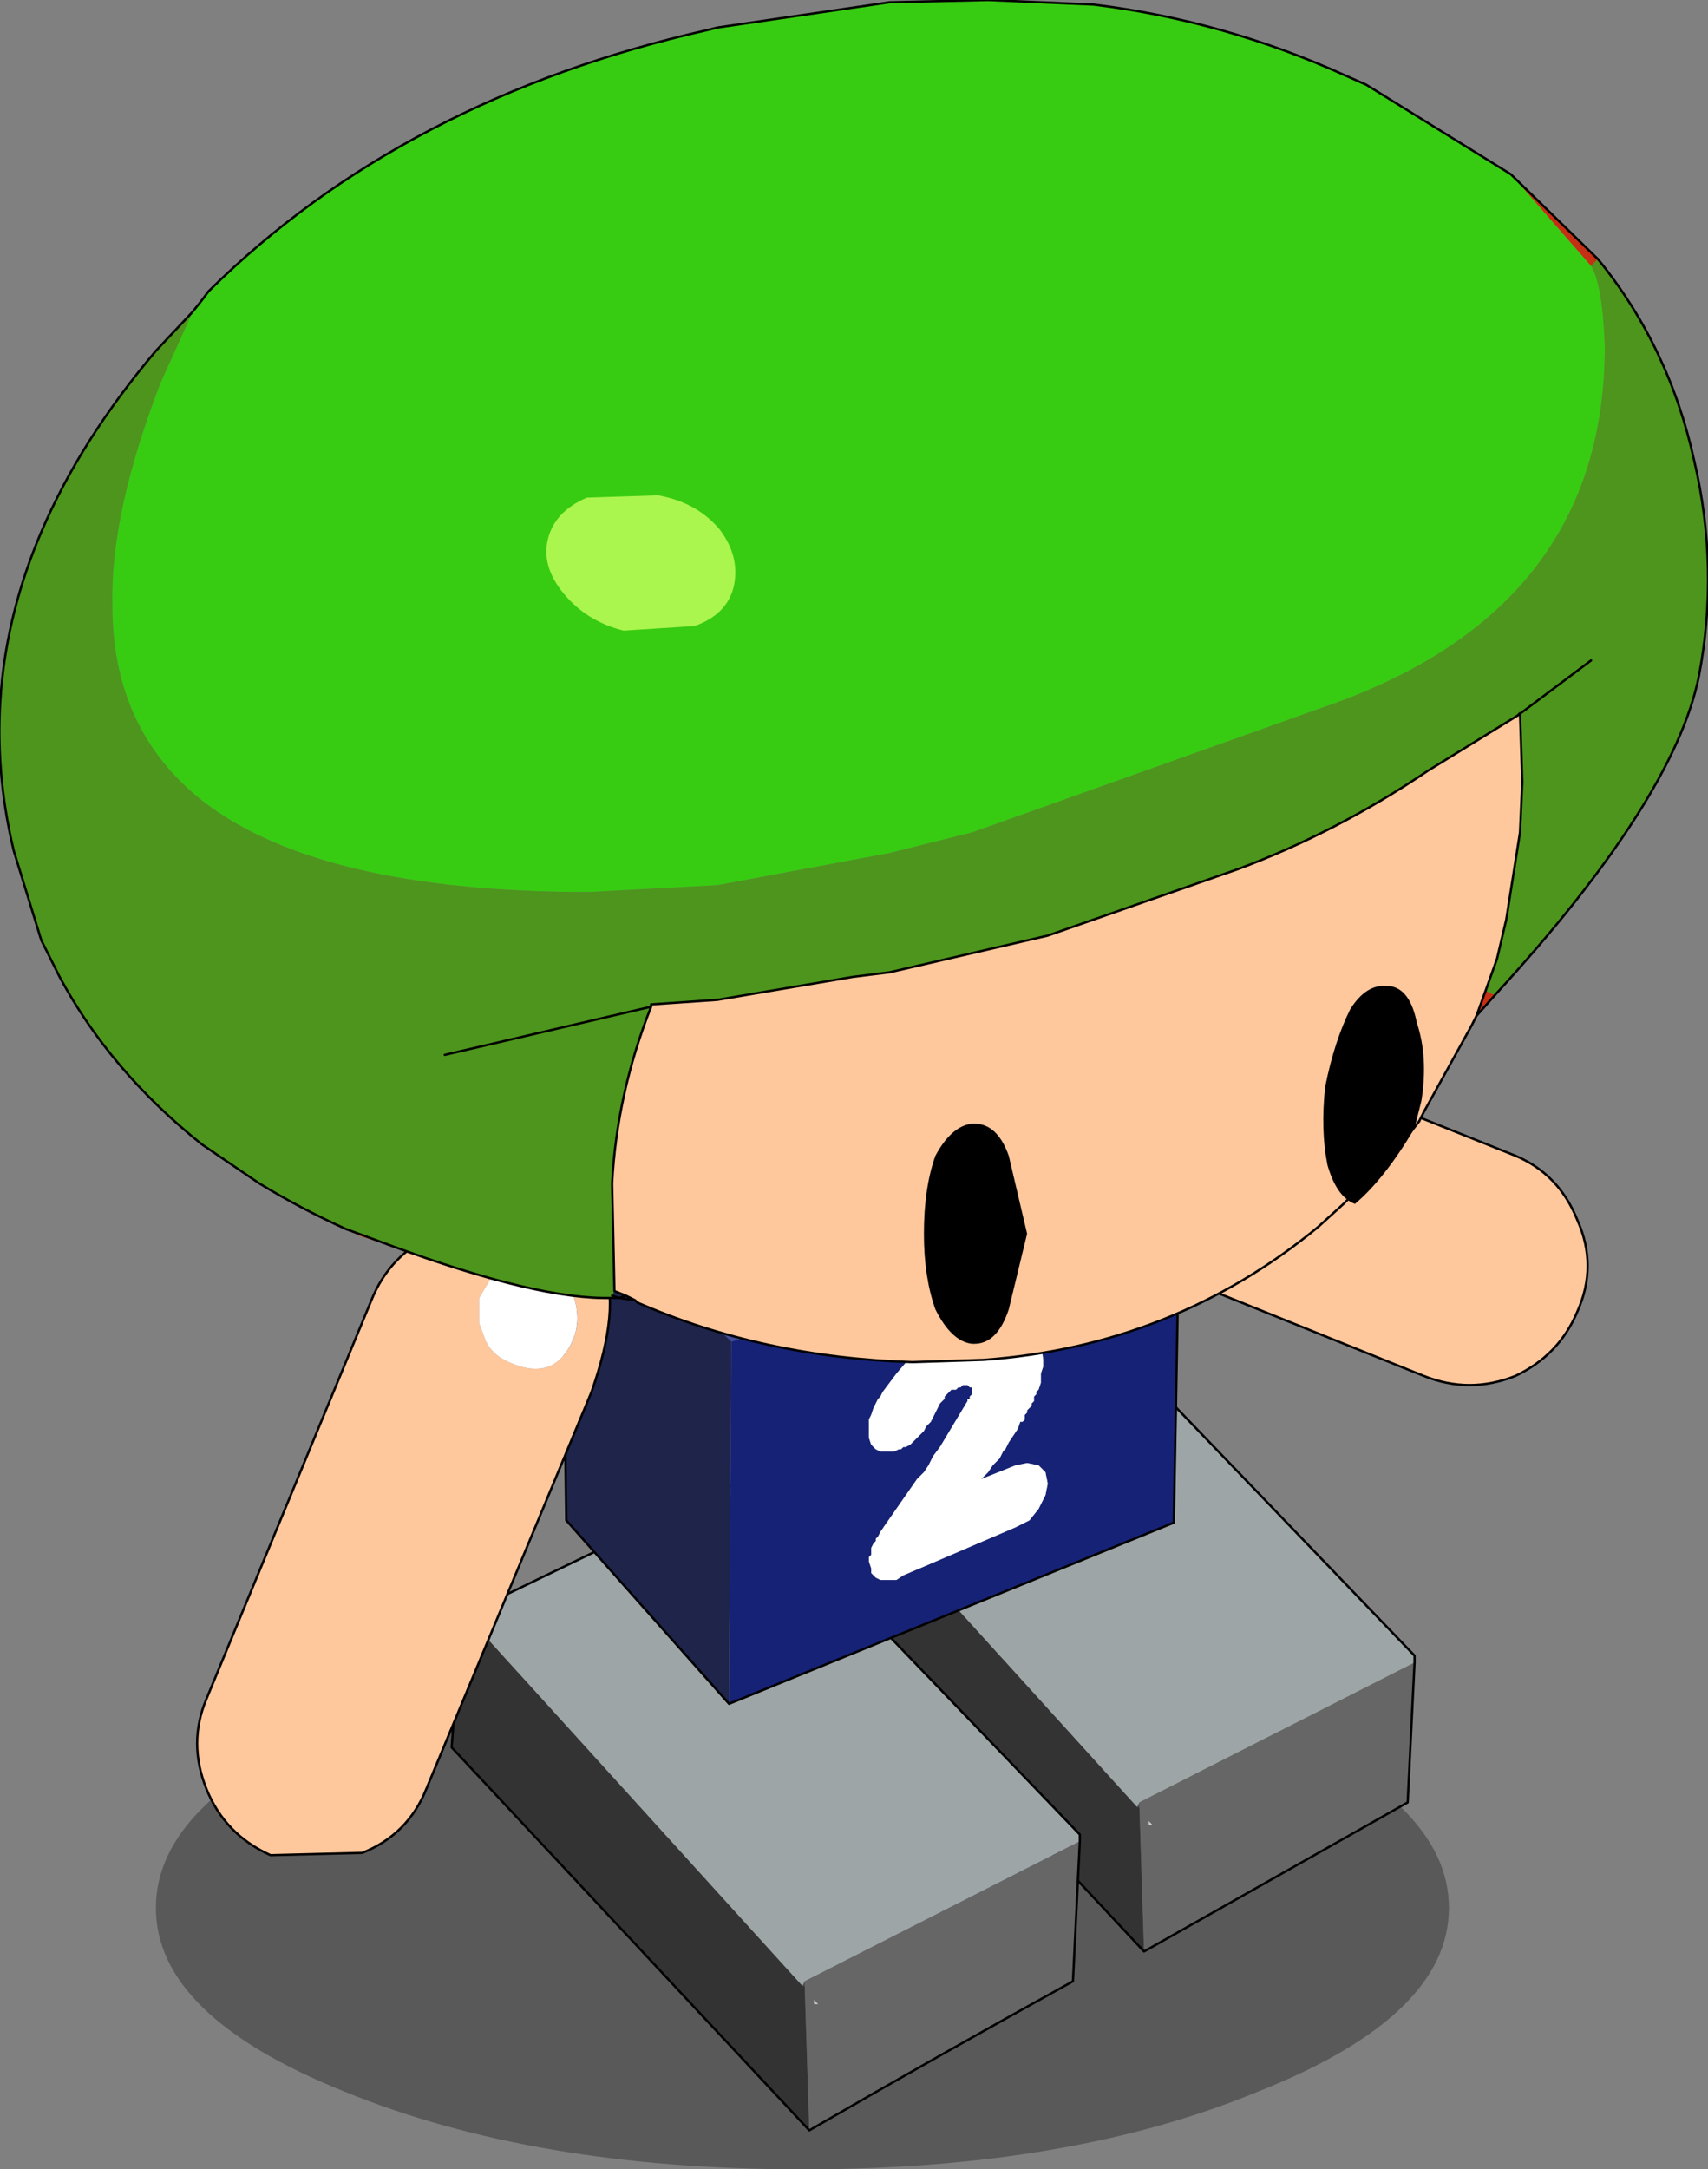 <?xml version="1.0" encoding="UTF-8" standalone="no"?>
<svg xmlns:xlink="http://www.w3.org/1999/xlink" height="47.3px" width="37.25px" xmlns="http://www.w3.org/2000/svg">
  <rect width="100%" height="100%" fill="#808080" stroke="none"/>
  <g transform="matrix(1.0, 0.0, 0.0, 1.0, 15.9, 30.0)">
    <path d="M11.55 15.6 Q7.45 17.3 1.6 17.3 -4.25 17.3 -8.4 15.6 -12.5 13.95 -12.5 11.6 -12.5 9.25 -8.4 7.55 -4.25 5.9 1.6 5.9 7.45 5.9 11.55 7.55 15.7 9.25 15.7 11.6 15.7 13.95 11.55 15.6" fill="#000000" fill-opacity="0.302" fill-rule="evenodd" stroke="none"/>
    <path d="M9.25 9.8 L9.15 9.8 9.15 9.7 9.25 9.8" fill="#cccccc" fill-rule="evenodd" stroke="none"/>
    <path d="M9.05 12.55 L1.25 4.2 1.45 1.5 1.55 1.3 8.9 9.4 8.95 9.4 9.05 12.55" fill="#333333" fill-rule="evenodd" stroke="none"/>
    <path d="M8.95 9.4 L8.9 9.4 8.95 9.3 8.95 9.4" fill="#485051" fill-rule="evenodd" stroke="none"/>
    <path d="M1.55 1.3 L1.65 1.25 7.55 -1.6 14.95 6.1 14.95 6.25 8.95 9.3 8.9 9.4 1.55 1.3" fill="#9da5a6" fill-rule="evenodd" stroke="none"/>
    <path d="M14.95 6.25 L14.8 9.3 9.05 12.55 8.95 9.4 8.95 9.3 14.95 6.25 M9.25 9.8 L9.15 9.7 9.15 9.8 9.25 9.8" fill="#666666" fill-rule="evenodd" stroke="none"/>
    <path d="M9.05 12.55 L1.25 4.2 1.45 1.5 1.55 1.3 1.65 1.25 7.55 -1.6 14.95 6.1 14.95 6.25 14.8 9.3 9.05 12.55 Z" fill="none" stroke="#000000" stroke-linecap="round" stroke-linejoin="round" stroke-width="0.05"/>
    <path d="M6.4 -7.9 Q6.9 -8.1 7.3 -7.9 8.2 -7.55 7.8 -6.5 L7.35 -5.95 6.95 -5.8 6.35 -5.85 5.9 -6.1 Q5.4 -6.55 5.7 -7.35 L6.4 -7.9" fill="#bbc0c1" fill-rule="evenodd" stroke="none"/>
    <path d="M5.65 -8.5 L8.4 -8.3 17.15 -4.8 Q18.1 -4.4 18.5 -3.4 18.95 -2.4 18.5 -1.4 18.1 -0.45 17.15 0.0 16.15 0.4 15.15 0.0 L6.45 -3.5 Q5.45 -3.95 5.0 -4.95 4.6 -5.9 4.7 -7.0 4.8 -8.15 5.65 -8.5 M6.4 -7.9 L5.7 -7.35 Q5.4 -6.55 5.9 -6.1 L6.35 -5.85 6.95 -5.8 7.35 -5.95 7.8 -6.5 Q8.2 -7.55 7.3 -7.9 6.9 -8.1 6.4 -7.9" fill="#ffc79c" fill-rule="evenodd" stroke="none"/>
    <path d="M5.65 -8.5 Q4.8 -8.15 4.7 -7.0 4.6 -5.9 5.0 -4.95 5.45 -3.95 6.45 -3.5 L15.15 0.0 Q16.15 0.4 17.15 0.0 18.1 -0.45 18.5 -1.4 18.95 -2.4 18.5 -3.4 18.1 -4.4 17.15 -4.8 L8.4 -8.3 5.65 -8.5 Z" fill="none" stroke="#000000" stroke-linecap="round" stroke-linejoin="round" stroke-width="0.05"/>
    <path d="M1.95 13.7 L1.85 13.7 1.85 13.6 1.95 13.7" fill="#cccccc" fill-rule="evenodd" stroke="none"/>
    <path d="M1.75 16.45 L-6.05 8.1 -5.85 5.4 -5.75 5.2 1.6 13.3 1.65 13.3 1.75 16.45" fill="#333333" fill-rule="evenodd" stroke="none"/>
    <path d="M1.6 13.3 L1.65 13.2 1.65 13.3 1.6 13.3" fill="#485051" fill-rule="evenodd" stroke="none"/>
    <path d="M-5.75 5.2 L-5.65 5.15 0.25 2.3 7.65 10.0 7.65 10.15 1.65 13.2 1.6 13.3 -5.75 5.2" fill="#9da5a6" fill-rule="evenodd" stroke="none"/>
    <path d="M7.65 10.15 L7.5 13.2 Q4.6 14.8 1.75 16.45 L1.65 13.3 1.65 13.2 7.65 10.15 M1.95 13.7 L1.85 13.6 1.85 13.7 1.95 13.7" fill="#666666" fill-rule="evenodd" stroke="none"/>
    <path d="M-5.75 5.2 L-5.65 5.15 0.25 2.3 7.65 10.0 7.65 10.15 7.5 13.2 Q4.6 14.8 1.75 16.45 L-6.05 8.1 -5.85 5.4 -5.75 5.2 Z" fill="none" stroke="#000000" stroke-linecap="round" stroke-linejoin="round" stroke-width="0.05"/>
    <path d="M9.85 -5.05 L0.25 -0.8 0.05 -0.75 -3.6 -4.2 6.55 -8.35 9.85 -5.05" fill="#404b9b" fill-rule="evenodd" stroke="none"/>
    <path d="M-3.6 -4.2 L0.05 -0.75 0.0 7.15 -3.55 3.15 -3.65 -4.2 -3.6 -4.2" fill="#1f244b" fill-rule="evenodd" stroke="none"/>
    <path d="M0.05 -0.75 L0.25 -0.8 9.85 -5.05 9.7 3.2 0.0 7.15 0.05 -0.75 M4.25 -0.65 L3.95 -0.4 3.65 -0.05 3.5 0.15 3.35 0.35 3.3 0.45 3.25 0.5 3.2 0.6 3.15 0.7 3.1 0.85 3.05 0.95 3.05 1.1 3.05 1.2 3.05 1.35 3.1 1.5 3.2 1.6 3.3 1.65 3.4 1.65 3.5 1.65 3.6 1.65 3.7 1.6 3.75 1.6 3.8 1.55 3.85 1.55 3.95 1.5 4.05 1.4 4.2 1.25 4.25 1.2 4.3 1.1 4.4 1.0 4.45 0.9 4.6 0.6 4.7 0.5 4.7 0.45 4.75 0.4 4.8 0.35 4.85 0.3 4.95 0.3 5.0 0.25 5.05 0.25 5.1 0.2 5.2 0.2 5.25 0.25 5.3 0.25 5.3 0.4 5.25 0.45 5.25 0.5 5.2 0.5 5.2 0.55 4.6 1.55 4.45 1.75 4.35 1.95 4.25 2.1 4.1 2.25 3.3 3.4 3.25 3.5 3.2 3.55 3.2 3.6 3.15 3.65 3.1 3.75 3.1 3.85 3.1 3.9 3.05 3.95 3.05 4.05 3.1 4.2 3.1 4.3 3.2 4.4 3.3 4.45 3.4 4.45 3.5 4.45 3.65 4.45 3.8 4.35 6.25 3.3 6.55 3.15 6.75 2.9 6.9 2.6 6.95 2.35 6.9 2.1 6.75 1.95 6.5 1.9 6.25 1.95 5.5 2.25 5.65 2.1 5.75 1.95 5.9 1.8 6.0 1.6 6.0 1.65 6.1 1.45 6.2 1.3 6.3 1.15 6.35 1.0 6.4 1.0 6.45 0.95 6.45 0.9 6.45 0.85 6.5 0.8 6.5 0.75 6.55 0.7 6.6 0.65 6.6 0.6 6.65 0.55 6.65 0.5 6.65 0.45 6.7 0.4 6.7 0.35 6.75 0.3 6.8 0.15 6.8 -0.05 6.85 -0.2 6.85 -0.35 6.8 -0.8 6.6 -1.1 6.2 -1.25 5.75 -1.3 5.6 -1.25 5.4 -1.2 5.2 -1.15 5.0 -1.05 4.6 -0.9 4.25 -0.65" fill="#162276" fill-rule="evenodd" stroke="none"/>
    <path d="M4.25 -0.65 L4.6 -0.9 5.0 -1.05 5.2 -1.15 5.4 -1.2 5.6 -1.25 5.75 -1.3 6.2 -1.25 6.6 -1.1 6.8 -0.8 6.85 -0.35 6.85 -0.2 6.8 -0.05 6.8 0.15 6.75 0.3 6.7 0.35 6.7 0.4 6.65 0.45 6.65 0.5 6.65 0.55 6.6 0.6 6.6 0.65 6.55 0.7 6.5 0.75 6.5 0.8 6.45 0.85 6.45 0.9 6.45 0.95 6.4 1.0 6.35 1.0 6.3 1.15 6.2 1.3 6.1 1.45 6.0 1.65 6.0 1.6 5.9 1.8 5.75 1.95 5.65 2.1 5.5 2.25 6.25 1.95 6.5 1.9 6.75 1.95 6.9 2.1 6.95 2.35 6.9 2.6 6.75 2.9 6.55 3.15 6.25 3.3 3.8 4.35 3.65 4.45 3.5 4.45 3.4 4.45 3.3 4.45 3.2 4.4 3.1 4.3 3.1 4.2 3.05 4.05 3.05 3.95 3.1 3.9 3.1 3.85 3.1 3.75 3.15 3.65 3.2 3.6 3.2 3.55 3.25 3.5 3.3 3.4 4.1 2.25 4.25 2.1 4.35 1.95 4.45 1.75 4.6 1.55 5.2 0.55 5.2 0.5 5.25 0.5 5.25 0.45 5.3 0.4 5.3 0.25 5.25 0.25 5.2 0.2 5.1 0.2 5.05 0.25 5.0 0.25 4.95 0.3 4.85 0.3 4.8 0.35 4.75 0.4 4.7 0.45 4.7 0.5 4.6 0.6 4.45 0.9 4.4 1.0 4.3 1.1 4.25 1.2 4.2 1.25 4.05 1.4 3.95 1.5 3.85 1.55 3.8 1.55 3.75 1.6 3.7 1.6 3.6 1.65 3.5 1.65 3.4 1.65 3.3 1.65 3.2 1.6 3.1 1.5 3.05 1.35 3.05 1.2 3.05 1.1 3.05 0.95 3.1 0.85 3.15 0.7 3.2 0.6 3.25 0.5 3.3 0.45 3.35 0.35 3.5 0.15 3.65 -0.05 3.95 -0.4 4.25 -0.65" fill="#ffffff" fill-rule="evenodd" stroke="none"/>
    <path d="M9.85 -5.05 L6.55 -8.35 -3.6 -4.2 -3.65 -4.2 -3.55 3.15 0.0 7.15 9.7 3.2 9.85 -5.05 Z" fill="none" stroke="#000000" stroke-linecap="round" stroke-linejoin="round" stroke-width="0.05"/>
    <path d="M-5.15 -2.2 L-5.45 -1.7 -5.45 -1.15 -5.3 -0.75 Q-5.15 -0.45 -4.8 -0.3 -3.8 0.15 -3.4 -0.8 -3.25 -1.15 -3.35 -1.6 -3.5 -2.15 -3.95 -2.3 L-5.15 -2.2 M-7.8 -1.65 Q-7.4 -2.65 -6.4 -3.1 L-4.25 -3.4 Q-3.15 -3.3 -2.75 -2.4 -2.35 -1.5 -3.0 0.35 L-6.6 9.0 Q-7.0 10.0 -8.0 10.4 L-10.0 10.45 Q-11.0 10.0 -11.4 9.0 -11.8 8.0 -11.4 7.05 L-7.8 -1.65" fill="#ffc79c" fill-rule="evenodd" stroke="none"/>
    <path d="M-5.15 -2.2 L-3.95 -2.3 Q-3.5 -2.15 -3.35 -1.6 -3.25 -1.15 -3.4 -0.8 -3.8 0.15 -4.8 -0.3 -5.15 -0.45 -5.3 -0.75 L-5.45 -1.15 -5.45 -1.7 -5.15 -2.2" fill="#ffffff" fill-rule="evenodd" stroke="none"/>
    <path d="M-7.8 -1.65 L-11.4 7.05 Q-11.8 8.0 -11.4 9.0 -11.0 10.0 -10.0 10.45 L-8.0 10.4 Q-7.0 10.0 -6.6 9.0 L-3.0 0.35 Q-2.35 -1.5 -2.75 -2.4 -3.15 -3.3 -4.25 -3.4 L-6.4 -3.1 Q-7.4 -2.65 -7.8 -1.65 Z" fill="none" stroke="#000000" stroke-linecap="round" stroke-linejoin="round" stroke-width="0.05"/>
    <path d="M-2.4 -1.7 L-2.5 -1.7 -2.55 -1.75 -2.4 -1.7 M-7.4 -2.85 L-8.05 -3.05 -8.35 -3.2 -7.4 -2.85" fill="#e73818" fill-rule="evenodd" stroke="none"/>
    <path d="M16.7 -8.3 L16.3 -7.85 16.5 -8.4 16.7 -8.3 M-2.5 -1.7 L-2.55 -1.7 -2.55 -1.75 -2.5 -1.7 M17.05 -26.2 L18.95 -24.35 18.8 -24.2 17.05 -26.2" fill="#c52f14" fill-rule="evenodd" stroke="none"/>
    <path d="M16.3 -7.85 L16.2 -7.65 15.15 -5.75 15.05 -5.55 14.5 -4.85 14.45 -4.8 13.4 -3.75 12.85 -3.25 Q9.7 -0.65 5.55 -0.35 L4.0 -0.3 Q0.75 -0.4 -2.0 -1.6 L-2.05 -1.65 -2.25 -1.75 -2.5 -1.85 -2.55 -4.2 Q-2.45 -6.15 -1.7 -8.05 L-1.7 -8.1 -0.25 -8.2 2.7 -8.7 3.5 -8.8 6.95 -9.6 11.1 -11.05 Q13.25 -11.85 15.25 -13.2 L17.2 -14.4 17.25 -14.45 17.3 -12.95 17.25 -11.85 16.95 -9.95 16.75 -9.1 16.5 -8.4 16.3 -7.85" fill="#ffc79c" fill-rule="evenodd" stroke="none"/>
    <path d="M-11.7 -23.2 L-11.5 -23.45 -11.35 -23.65 Q-7.1 -27.85 -0.45 -29.35 L-0.25 -29.4 3.5 -29.95 5.65 -30.0 7.95 -29.9 Q10.8 -29.55 13.45 -28.35 L13.9 -28.15 17.05 -26.2 18.8 -24.2 Q19.05 -23.8 19.1 -22.45 19.1 -16.85 13.3 -14.7 L5.3 -11.85 3.5 -11.4 -0.25 -10.7 -3.05 -10.55 Q-8.95 -10.55 -11.5 -12.55 -13.45 -14.1 -13.45 -16.8 -13.5 -18.8 -12.4 -21.65 L-11.7 -23.2" fill="#37cc11" fill-rule="evenodd" stroke="none"/>
    <path d="M18.95 -24.35 Q20.5 -22.45 21.05 -19.95 21.6 -17.6 21.15 -15.25 20.6 -12.55 16.7 -8.3 L16.5 -8.4 16.75 -9.1 16.95 -9.95 17.25 -11.85 17.3 -12.95 17.25 -14.45 17.2 -14.4 15.25 -13.2 Q13.25 -11.85 11.1 -11.05 L6.95 -9.6 3.5 -8.8 2.7 -8.7 -0.25 -8.2 -1.7 -8.1 -1.7 -8.05 Q-2.45 -6.15 -2.55 -4.2 L-2.5 -1.85 -2.55 -1.75 -2.55 -1.7 Q-4.15 -1.65 -7.4 -2.85 L-8.35 -3.2 Q-9.35 -3.65 -10.25 -4.2 L-11.5 -5.05 Q-13.5 -6.65 -14.6 -8.7 L-15.0 -9.5 -15.6 -11.45 Q-16.45 -15.0 -15.0 -18.4 -14.15 -20.4 -12.5 -22.35 L-11.7 -23.2 -12.4 -21.65 Q-13.5 -18.8 -13.45 -16.8 -13.45 -14.1 -11.5 -12.55 -8.95 -10.55 -3.05 -10.55 L-0.25 -10.7 3.5 -11.4 5.3 -11.85 13.3 -14.7 Q19.1 -16.85 19.1 -22.45 19.05 -23.8 18.8 -24.2 L18.95 -24.35 M18.8 -15.6 L17.2 -14.4 18.8 -15.6 M-6.2 -7.0 L-1.7 -8.05 -6.2 -7.0" fill="#4d951c" fill-rule="evenodd" stroke="none"/>
    <path d="M18.95 -24.35 Q20.5 -22.45 21.05 -19.95 21.6 -17.6 21.15 -15.25 20.6 -12.55 16.7 -8.3 L16.3 -7.85 16.2 -7.65 15.15 -5.75 15.05 -5.55 M14.5 -4.85 L14.45 -4.8 13.4 -3.75 12.85 -3.25 Q9.7 -0.65 5.55 -0.35 L4.0 -0.3 Q0.75 -0.4 -2.0 -1.6 L-2.05 -1.65 -2.4 -1.7 -2.5 -1.7 -2.55 -1.7 Q-4.15 -1.65 -7.4 -2.85 L-8.35 -3.2 Q-9.35 -3.65 -10.25 -4.2 L-11.5 -5.05 Q-13.5 -6.65 -14.6 -8.7 L-15.0 -9.5 -15.6 -11.45 Q-16.45 -15.0 -15.0 -18.4 -14.15 -20.4 -12.5 -22.35 L-11.7 -23.2 -11.5 -23.45 -11.35 -23.65 Q-7.1 -27.85 -0.45 -29.35 L-0.25 -29.4 3.5 -29.95 5.65 -30.0 7.95 -29.9 Q10.8 -29.55 13.45 -28.35 L13.9 -28.15 17.05 -26.2 18.95 -24.35 M16.5 -8.4 L16.75 -9.1 16.95 -9.95 17.25 -11.85 17.3 -12.95 17.25 -14.45 17.2 -14.4 15.25 -13.2 Q13.25 -11.85 11.1 -11.05 L6.95 -9.6 3.5 -8.8 2.7 -8.7 -0.25 -8.2 -1.7 -8.1 -1.7 -8.05 Q-2.45 -6.15 -2.55 -4.2 L-2.5 -1.85 -2.25 -1.75 -2.05 -1.65 M17.2 -14.4 L18.8 -15.6 M16.5 -8.4 L16.3 -7.85 M-2.25 -1.75 L-2.4 -1.7 -2.55 -1.75 M-1.7 -8.05 L-6.2 -7.0" fill="none" stroke="#000000" stroke-linecap="round" stroke-linejoin="round" stroke-width="0.05"/>
    <path d="M15.05 -5.55 L14.5 -4.85" fill="none" stroke="#000000" stroke-linecap="round" stroke-linejoin="round" stroke-width="0.05"/>
    <path d="M-0.75 -16.35 L-2.3 -16.25 Q-3.1 -16.45 -3.6 -17.05 -4.1 -17.65 -3.95 -18.25 -3.8 -18.85 -3.1 -19.15 L-1.55 -19.2 Q-0.7 -19.05 -0.2 -18.45 0.25 -17.85 0.1 -17.2 -0.05 -16.6 -0.75 -16.35" fill="#aaf54e" fill-rule="evenodd" stroke="none"/>
    <path d="M6.1 -4.8 L6.5 -3.1 6.1 -1.45 Q5.85 -0.7 5.35 -0.7 L5.3 -0.7 Q4.85 -0.75 4.5 -1.45 4.25 -2.15 4.25 -3.1 4.25 -4.1 4.5 -4.8 4.85 -5.45 5.3 -5.5 L5.35 -5.5 Q5.85 -5.5 6.1 -4.8" fill="#000000" fill-rule="evenodd" stroke="none"/>
    <path d="M15.0 -7.7 Q15.25 -6.95 15.1 -6.0 L14.95 -5.4 Q14.3 -4.3 13.65 -3.75 13.25 -3.9 13.05 -4.6 12.9 -5.35 13.0 -6.3 13.2 -7.3 13.55 -8.0 13.9 -8.55 14.35 -8.5 L14.4 -8.5 Q14.85 -8.45 15.0 -7.7" fill="#000000" fill-rule="evenodd" stroke="none"/>
  </g>
</svg>
